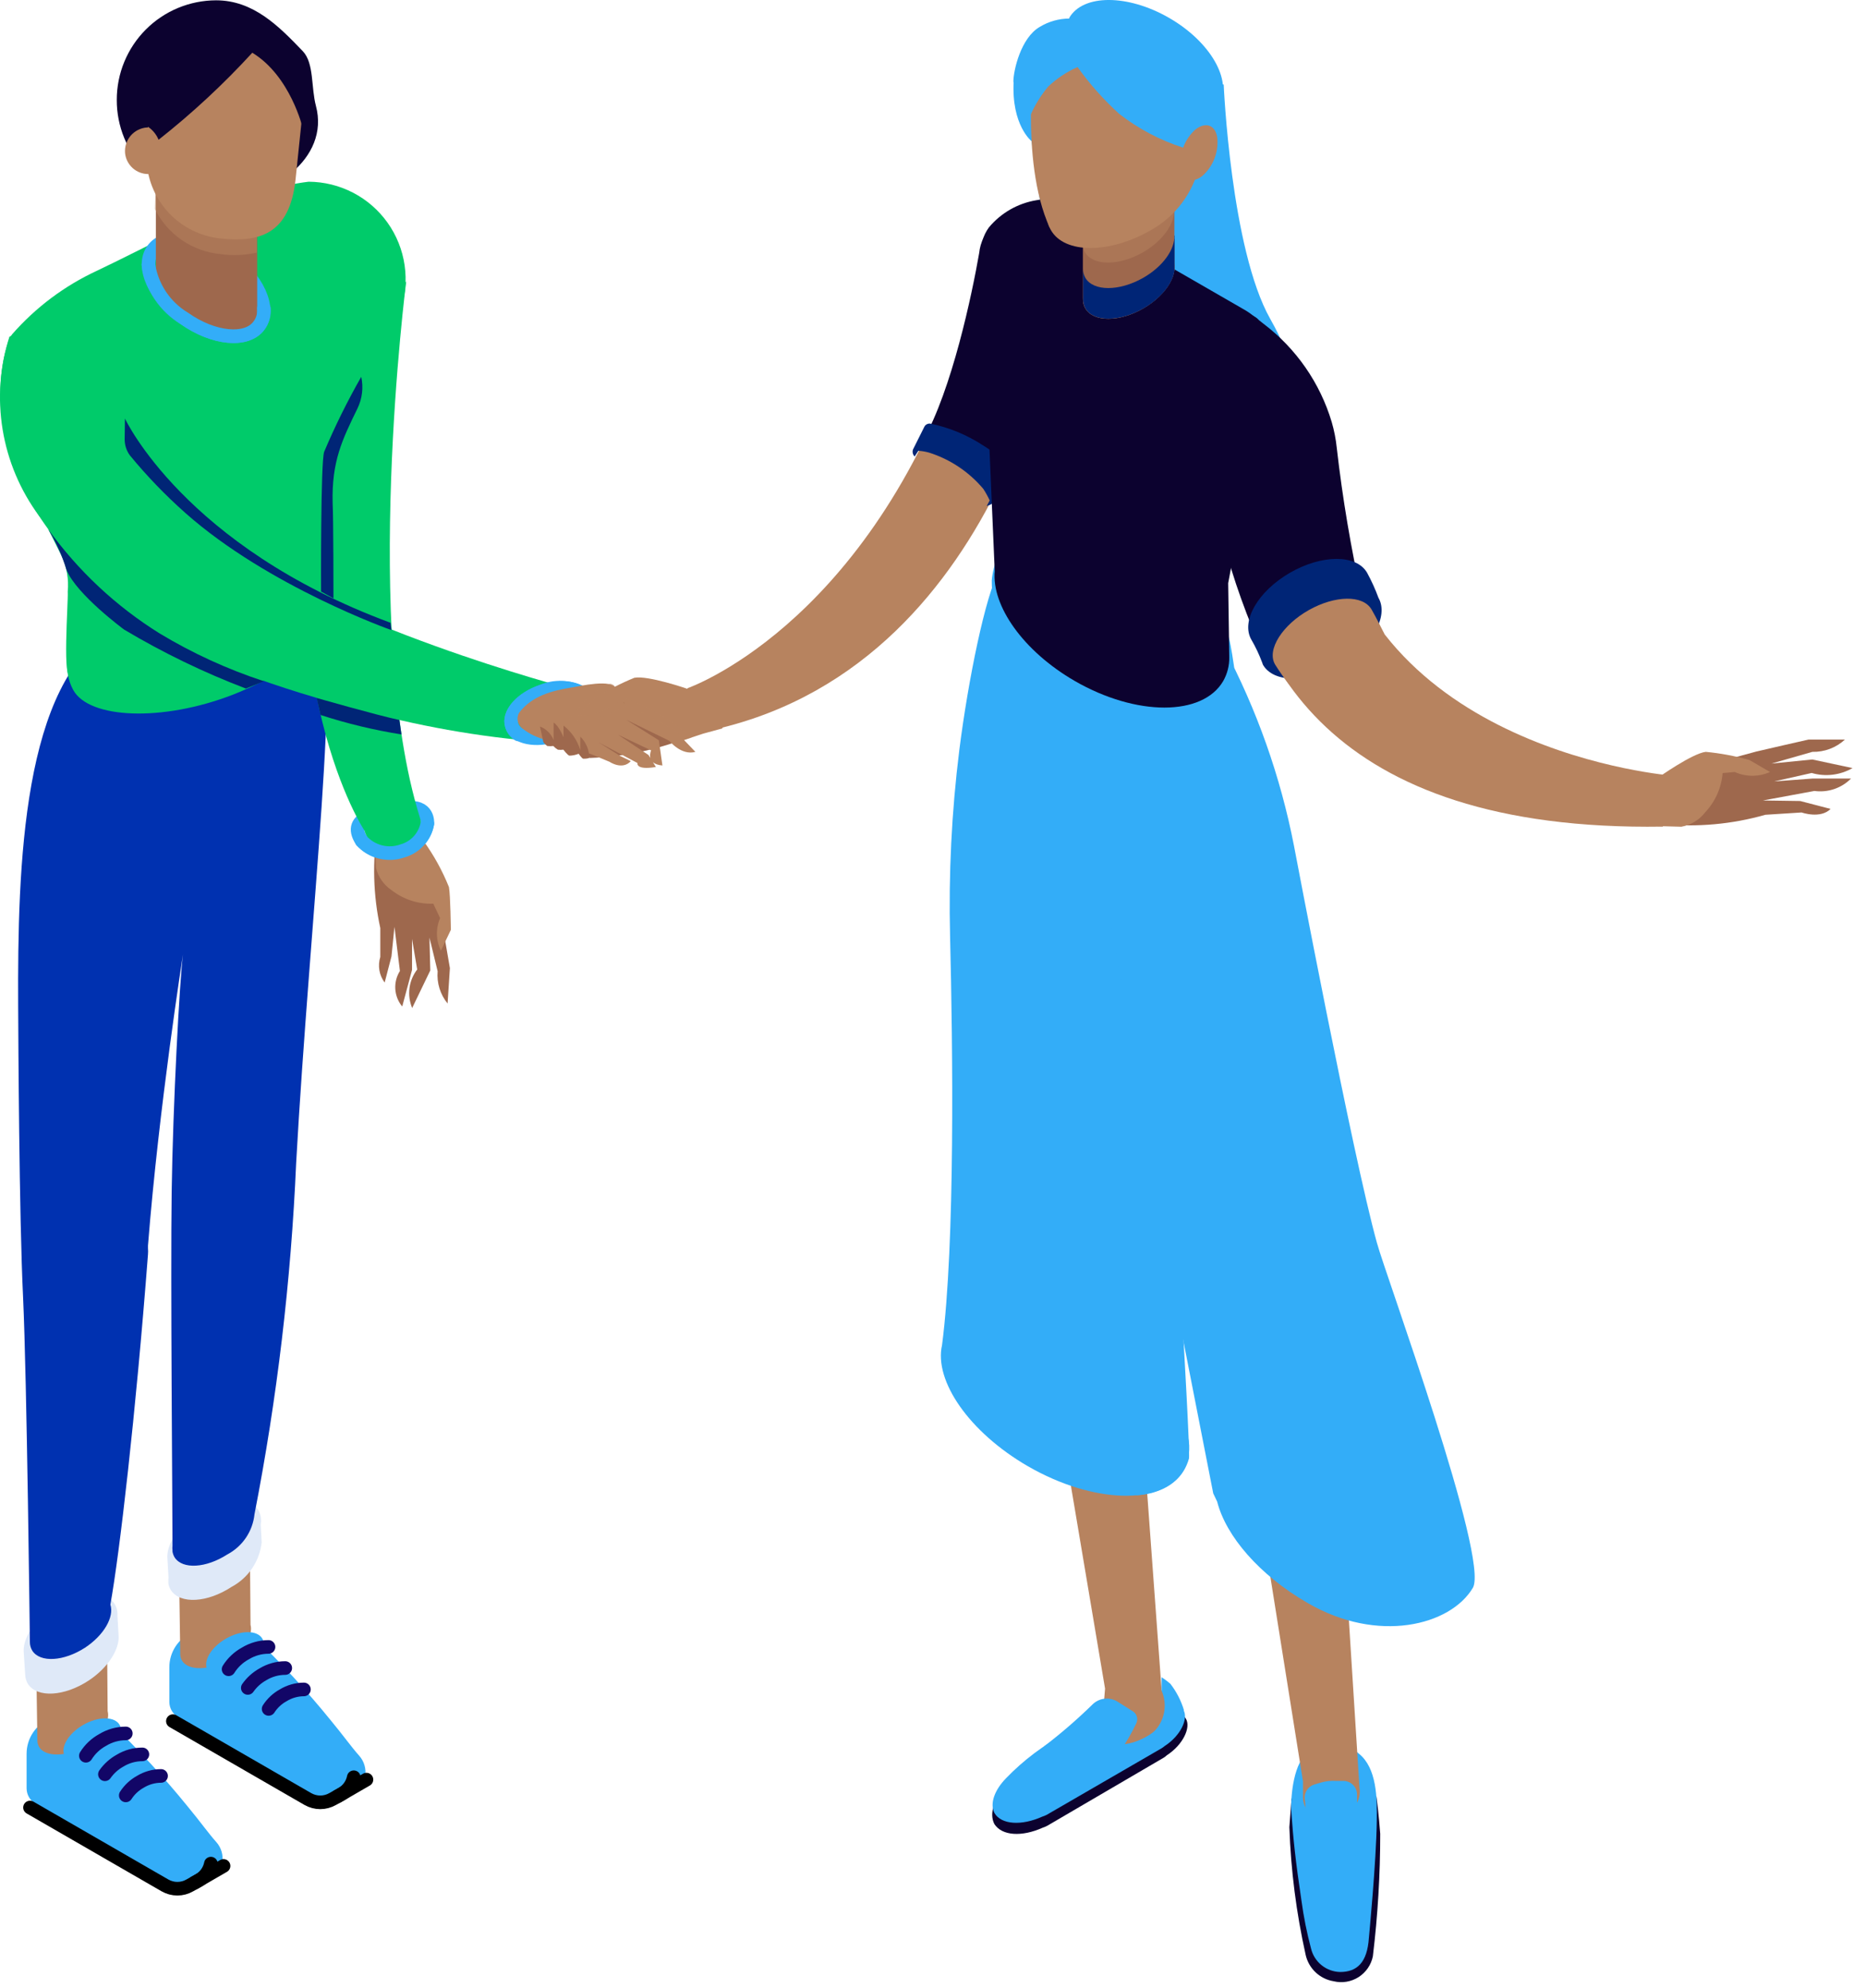 <svg xmlns="http://www.w3.org/2000/svg" width="137" height="146" viewBox="0 0 137 146" fill="none"><path d="M26.553 61.742C26.925 62.146 27.408 62.432 27.942 62.563C28.475 62.695 29.036 62.666 29.553 62.482C30.013 62.352 30.427 62.095 30.749 61.742C31.07 61.388 31.287 60.952 31.373 60.482C31.373 60.482 31.523 59.062 29.733 59.362C27.943 59.662 25.373 59.932 26.553 61.742Z" stroke="#33ADF8" stroke-miterlimit="10" stroke-linecap="round"></path><path d="M28.741 70.233L28.241 72.153C28.043 71.888 27.91 71.579 27.854 71.252C27.799 70.925 27.822 70.589 27.921 70.273V68.153C27.395 65.74 27.327 63.251 27.721 60.813C27.793 60.497 27.929 60.2 28.122 59.94C28.315 59.68 28.56 59.463 28.841 59.303C29.751 58.713 29.791 59.583 30.131 60.103C30.181 60.201 30.218 60.306 30.241 60.413C30.241 60.413 32.411 67.523 32.461 67.783C32.511 68.043 33.031 71.093 33.031 71.093L32.861 73.693C32.32 73.028 32.058 72.178 32.131 71.323L31.531 68.853L31.591 71.263L30.261 74.023C30.068 73.561 30 73.055 30.065 72.558C30.13 72.061 30.325 71.59 30.631 71.193L30.251 68.953V71.223L29.531 73.913C29.232 73.551 29.054 73.104 29.023 72.636C28.993 72.167 29.111 71.701 29.361 71.303L28.961 68.063L28.741 70.233Z" fill="#9E684D"></path><path d="M26.672 59.153L30.072 58.723C30.132 58.943 31.072 61.723 31.072 61.723C31.84 62.781 32.474 63.929 32.962 65.143C33.072 65.743 33.102 68.283 33.102 68.283L32.372 69.813C32.189 69.442 32.09 69.037 32.079 68.624C32.069 68.212 32.148 67.802 32.312 67.423L31.812 66.363C30.702 66.403 29.615 66.049 28.742 65.363C28.17 64.978 27.763 64.393 27.602 63.723L27.542 61.903L26.672 59.153Z" fill="#B7835F"></path><path d="M43.274 55.662C45.974 55.572 48.633 54.979 51.114 53.912C51.417 53.766 51.685 53.558 51.902 53.301C52.119 53.044 52.28 52.745 52.374 52.422C52.455 52.249 52.497 52.06 52.497 51.868C52.497 51.677 52.455 51.487 52.374 51.314C52.293 51.14 52.175 50.987 52.028 50.864C51.881 50.741 51.709 50.652 51.524 50.602C51.412 50.575 51.296 50.575 51.184 50.602L43.014 50.822C42.744 50.822 42.164 52.002 42.164 52.002L42.364 53.312L42.674 54.392L43.274 55.662Z" fill="#9E684D"></path><path d="M12.434 125.001V122.431C12.434 121.887 12.592 121.355 12.891 120.9C13.19 120.445 13.614 120.087 14.114 119.871L14.894 119.531C15.505 119.265 16.18 119.183 16.837 119.295C17.494 119.407 18.105 119.708 18.594 120.161C20.616 122.091 22.513 124.149 24.274 126.321C25.194 127.431 25.824 128.321 26.364 128.921C26.547 129.124 26.683 129.367 26.76 129.63C26.838 129.893 26.855 130.17 26.811 130.441C26.767 130.712 26.662 130.969 26.505 131.194C26.348 131.419 26.143 131.606 25.904 131.741L25.244 132.111C24.967 132.27 24.653 132.353 24.334 132.353C24.014 132.353 23.701 132.27 23.424 132.111L13.094 126.111C12.897 125.998 12.733 125.837 12.617 125.643C12.502 125.448 12.438 125.227 12.434 125.001Z" fill="#33ADF8"></path><path d="M25.973 130.511C25.922 130.767 25.816 131.01 25.662 131.222C25.508 131.434 25.311 131.611 25.083 131.741L24.423 132.111C24.146 132.269 23.833 132.353 23.513 132.353C23.194 132.353 22.88 132.269 22.603 132.111L12.693 126.391" stroke="black" stroke-miterlimit="10" stroke-linecap="round"></path><path d="M26.904 130.684L24.764 131.924" stroke="black" stroke-miterlimit="10" stroke-linecap="round"></path><path d="M13.123 113.914L18.333 111.914L18.393 119.314C18.603 120.104 17.893 121.214 16.653 121.934C15.413 122.654 13.813 122.724 13.353 121.934C13.265 121.772 13.223 121.588 13.233 121.404L13.123 113.914Z" fill="#B7835F"></path><path d="M17.923 122.657C19.033 122.016 19.633 120.977 19.263 120.337C18.892 119.696 17.693 119.695 16.583 120.336C15.474 120.977 14.874 122.016 15.244 122.657C15.614 123.297 16.814 123.298 17.923 122.657Z" fill="#33ADF8"></path><path d="M19.713 120.941C19.113 120.943 18.525 121.109 18.013 121.421C17.511 121.696 17.087 122.096 16.783 122.581" stroke="#120667" stroke-miterlimit="10" stroke-linecap="round"></path><path d="M20.943 122.492C20.365 122.493 19.798 122.652 19.303 122.952C18.862 123.197 18.483 123.539 18.193 123.952" stroke="#120667" stroke-miterlimit="10" stroke-linecap="round"></path><path d="M22.313 124.062C21.776 124.064 21.251 124.213 20.793 124.493C20.359 124.732 19.991 125.076 19.723 125.493" stroke="#120667" stroke-miterlimit="10" stroke-linecap="round"></path><path d="M1.953 131.352V128.782C1.953 128.238 2.112 127.706 2.411 127.251C2.709 126.796 3.134 126.439 3.633 126.222L4.413 125.882C5.024 125.616 5.7 125.534 6.357 125.646C7.014 125.758 7.624 126.059 8.113 126.512C10.132 128.44 12.025 130.494 13.783 132.662C14.703 133.772 15.333 134.662 15.873 135.262C16.057 135.466 16.192 135.708 16.27 135.972C16.347 136.235 16.365 136.512 16.32 136.783C16.276 137.054 16.172 137.311 16.015 137.536C15.858 137.761 15.652 137.948 15.413 138.082L14.753 138.452C14.476 138.611 14.162 138.695 13.843 138.695C13.524 138.695 13.21 138.611 12.933 138.452L2.603 132.452C2.41 132.34 2.249 132.179 2.135 131.987C2.021 131.794 1.959 131.576 1.953 131.352Z" fill="#33ADF8"></path><path d="M15.483 136.854C15.431 137.111 15.325 137.354 15.172 137.566C15.018 137.778 14.821 137.955 14.593 138.084L13.933 138.454C13.656 138.613 13.342 138.697 13.023 138.697C12.704 138.697 12.39 138.613 12.113 138.454L2.203 132.734" stroke="black" stroke-miterlimit="10" stroke-linecap="round"></path><path d="M16.413 137.023L14.273 138.263" stroke="black" stroke-miterlimit="10" stroke-linecap="round"></path><path d="M2.633 120.254L7.843 118.254L7.903 125.654C8.113 126.444 7.403 127.554 6.163 128.274C4.923 128.994 3.323 129.064 2.863 128.274C2.775 128.112 2.733 127.928 2.743 127.744L2.633 120.254Z" fill="#B7835F"></path><path d="M12.373 115.851L12.293 114.471C12.193 113.471 13.043 112.081 14.503 111.131C16.283 109.961 18.273 109.851 18.953 110.881C19.144 111.2 19.211 111.577 19.143 111.941L19.213 113.261C19.137 113.945 18.897 114.599 18.512 115.169C18.127 115.739 17.609 116.206 17.003 116.531C15.223 117.701 13.233 117.811 12.553 116.781C12.46 116.635 12.395 116.472 12.363 116.301V116.151C12.357 116.051 12.361 115.951 12.373 115.851Z" fill="#DFE9F8"></path><path d="M1.743 121.344C1.653 120.344 2.493 118.964 3.953 118.014C5.733 116.844 7.723 116.734 8.403 117.764C8.566 118.024 8.643 118.328 8.623 118.634L8.703 120.054C8.813 121.054 7.963 122.454 6.503 123.414C4.723 124.584 2.733 124.694 2.053 123.664C1.935 123.47 1.866 123.251 1.853 123.024L1.743 121.344Z" fill="#DFE9F8"></path><path d="M1.694 95.261C1.404 89.261 1.344 76.132 1.334 73.832C1.284 63.532 1.654 50.032 8.334 46.231C14.614 42.661 20.374 42.551 23.374 45.392C25.174 47.062 22.744 67.391 21.744 85.391C21.368 94.059 20.345 102.686 18.684 111.201C18.619 111.82 18.402 112.412 18.053 112.927C17.704 113.442 17.234 113.862 16.684 114.152C15.134 115.152 13.404 115.262 12.824 114.372C12.742 114.237 12.687 114.087 12.664 113.932V113.852C12.65 113.732 12.65 113.611 12.664 113.492C12.664 110.492 12.514 93.811 12.604 87.492C12.694 81.171 13.184 72.022 13.434 70.102C13.434 70.102 11.674 81.231 10.864 91.472V91.662C10.878 91.814 10.878 91.969 10.864 92.121C9.964 103.892 8.774 114.122 8.104 117.832C8.394 118.742 7.634 120.082 6.234 121.002C4.684 122.002 2.954 122.112 2.374 121.222C2.254 121.026 2.192 120.801 2.194 120.572C2.194 120.572 1.974 101.272 1.694 95.261Z" fill="#0031B0"></path><path d="M8.574 7.333C8.57 8.295 8.756 9.247 9.121 10.136C9.486 11.025 10.024 11.834 10.702 12.515C11.38 13.196 12.186 13.736 13.074 14.105C13.961 14.474 14.913 14.663 15.874 14.663C19.874 14.663 24.234 11.663 23.194 7.773C22.834 6.413 23.064 4.653 22.244 3.773C20.474 1.923 18.604 0.023 15.864 0.023C14.906 0.025 13.957 0.215 13.071 0.583C12.186 0.951 11.382 1.49 10.705 2.169C10.028 2.847 9.492 3.653 9.126 4.539C8.76 5.425 8.573 6.375 8.574 7.333Z" fill="#0C022F"></path><path d="M7.447 128.989C8.556 128.348 9.156 127.31 8.786 126.669C8.416 126.028 7.216 126.027 6.107 126.668C4.997 127.309 4.398 128.348 4.768 128.989C5.138 129.63 6.337 129.63 7.447 128.989Z" fill="#33ADF8"></path><path d="M9.235 127.293C8.635 127.294 8.047 127.461 7.535 127.773C7.032 128.048 6.608 128.447 6.305 128.933" stroke="#120667" stroke-miterlimit="10" stroke-linecap="round"></path><path d="M10.453 128.832C9.875 128.832 9.307 128.991 8.813 129.292C8.372 129.537 7.992 129.879 7.703 130.292" stroke="#120667" stroke-miterlimit="10" stroke-linecap="round"></path><path d="M11.824 130.414C11.288 130.416 10.762 130.565 10.304 130.844C9.871 131.084 9.503 131.427 9.234 131.844" stroke="#120667" stroke-miterlimit="10" stroke-linecap="round"></path><path d="M29.824 20.664C29.824 20.664 26.534 46.284 30.824 60.024C30.937 60.377 30.942 60.754 30.841 61.11C30.74 61.466 30.536 61.784 30.254 62.024C29.964 62.268 29.622 62.442 29.254 62.534C28.719 62.635 28.166 62.531 27.703 62.244C27.241 61.957 26.902 61.508 26.754 60.984C26.754 60.984 19.754 50.524 23.124 28.924L29.824 20.664Z" fill="#00CB6A"></path><path d="M22.663 13.344C21.589 13.472 20.53 13.71 19.503 14.054C15.823 15.414 10.433 18.314 7.113 19.884C4.742 20.984 2.627 22.568 0.903 24.534L0.733 24.764C0.733 24.764 -2.097 31.134 3.543 38.864L4.543 40.864C4.908 41.668 5.056 42.554 4.973 43.434C5.023 44.214 4.533 50.374 5.253 49.574L6.203 46.364L23.373 42.564C23.373 42.564 23.093 35.654 23.193 35.074C23.763 31.694 29.393 22.824 29.393 22.824C29.762 21.749 29.869 20.602 29.706 19.478C29.543 18.354 29.116 17.285 28.458 16.359C27.801 15.433 26.932 14.676 25.925 14.152C24.917 13.628 23.799 13.351 22.663 13.344Z" fill="#00CB6A"></path><path d="M5.373 50.663C6.523 52.783 11.903 53.033 17.123 51.004C24.663 48.023 23.693 44.663 23.373 40.584C23.093 37.353 16.103 37.663 11.253 40.464C6.403 43.264 3.813 47.773 5.373 50.663Z" fill="#00CB6A"></path><path d="M19.036 23.888C19.922 22.641 18.891 20.388 16.734 18.857C14.577 17.326 12.11 17.095 11.225 18.343C10.339 19.59 11.37 21.843 13.527 23.374C15.684 24.906 18.151 25.136 19.036 23.888Z" stroke="#33ADF8" stroke-miterlimit="10" stroke-linecap="round"></path><path d="M11.443 20.762V12.762H18.883V23.662C18.823 26.052 12.543 23.922 11.443 20.762Z" fill="#9E684D"></path><path d="M10.895 19.441C11.017 20.248 11.316 21.018 11.768 21.697C12.221 22.376 12.817 22.948 13.514 23.371C15.675 24.901 18.134 25.131 19.024 23.891C19.288 23.538 19.412 23.1 19.375 22.661" stroke="#33ADF8" stroke-miterlimit="10" stroke-linecap="round"></path><g style="mix-blend-mode:multiply" opacity="0.5"><path d="M11.373 15.351C11.828 16.268 12.509 17.053 13.353 17.633C14.196 18.212 15.174 18.566 16.193 18.661C17.079 18.784 17.98 18.747 18.853 18.551V13.891H11.413L11.373 15.351Z" fill="#B7835F"></path></g><path d="M9.182 11.242C9.163 11.014 9.189 10.784 9.258 10.566C9.328 10.349 9.44 10.147 9.587 9.972C9.735 9.797 9.916 9.654 10.119 9.549C10.322 9.444 10.544 9.381 10.772 9.362C10.772 9.362 10.822 9.362 10.862 9.362L11.072 7.362C11.281 5.934 12.034 4.643 13.173 3.758C14.312 2.873 15.749 2.462 17.183 2.612C18.618 2.762 19.939 3.461 20.871 4.562C21.802 5.663 22.272 7.082 22.182 8.522L21.702 13.152C21.272 17.292 18.952 17.802 16.192 17.512C14.923 17.381 13.728 16.854 12.776 16.005C11.825 15.155 11.165 14.027 10.892 12.782C10.466 12.784 10.055 12.627 9.739 12.342C9.423 12.057 9.224 11.665 9.182 11.242Z" fill="#B7835F"></path><path d="M11.643 10.263C11.471 9.849 11.174 9.499 10.793 9.263L10.213 3.683L17.213 0.633L22.743 5.143L22.223 9.393C22.223 9.393 21.323 5.573 18.523 3.873C16.406 6.185 14.105 8.322 11.643 10.263Z" fill="#0C022F"></path><g style="mix-blend-mode:multiply"><path d="M24.482 43.942C24.482 43.942 24.482 38.012 24.422 36.942C24.342 33.862 25.142 32.262 26.242 30.002C26.594 29.279 26.693 28.458 26.522 27.672C25.508 29.45 24.599 31.286 23.802 33.172C23.532 33.862 23.572 43.442 23.572 43.442L24.482 43.942Z" fill="#002576"></path></g><path d="M41.773 50.553C41.773 50.553 24.223 45.953 15.693 39.383C7.163 32.813 6.693 27.723 6.693 27.723C6.693 27.723 5.353 22.823 0.693 24.723C-0.01 26.928 -0.181 29.268 0.194 31.552C0.569 33.837 1.481 35.999 2.853 37.863C7.553 44.063 11.003 48.033 26.053 52.033C30.545 53.298 35.151 54.119 39.803 54.483L41.773 50.553Z" fill="#00CB6A"></path><path d="M89.843 6.214C89.843 6.214 90.363 18.294 93.263 23.424C97.093 30.194 93.413 31.114 93.413 31.114L77.263 21.244L75.743 10.374C75.743 10.374 74.243 9.204 74.423 5.964L79.843 3.664L89.843 6.214Z" fill="#33ADF8"></path><path d="M94.824 132.082L94.664 134.172C94.772 137.336 95.174 140.482 95.864 143.572C95.977 144.059 96.232 144.502 96.597 144.844C96.962 145.186 97.42 145.411 97.914 145.492C98.224 145.567 98.545 145.579 98.859 145.527C99.174 145.474 99.474 145.36 99.743 145.189C100.012 145.018 100.243 144.795 100.424 144.532C100.605 144.27 100.73 143.974 100.794 143.662C101.155 140.675 101.335 137.67 101.334 134.662C101.334 134.662 101.214 133.032 101.054 131.922L94.824 132.082Z" fill="#0C022F"></path><path d="M99.773 128.782L99.543 128.592C99.159 128.282 98.694 128.091 98.203 128.043C97.713 127.995 97.219 128.092 96.783 128.322L96.103 128.682C95.003 129.252 94.723 131.912 94.813 133.142C94.953 135.072 95.113 136.642 95.553 139.582C95.713 140.762 95.947 141.931 96.253 143.082C96.367 143.565 96.638 143.996 97.023 144.309C97.409 144.622 97.886 144.799 98.383 144.812C99.633 144.812 100.383 144.122 100.503 142.302C100.503 142.302 101.043 136.732 101.083 133.702C101.113 132.022 101.083 129.842 99.773 128.782Z" fill="#33ADF8"></path><path d="M85.312 124.494L83.762 103.324H77.652L81.132 124.004L80.842 127.504L85.312 124.494Z" fill="#B7835F"></path><path d="M73.853 131.262C75.034 129.756 76.594 128.59 78.373 127.882L84.552 125.882C85.662 125.482 86.703 125.582 87.073 126.222C87.442 126.862 86.862 128.122 85.662 128.902C85.594 128.965 85.521 129.022 85.442 129.072L76.892 134.072C76.787 134.128 76.676 134.175 76.562 134.212C75.032 134.902 73.562 134.822 73.002 133.942C72.612 133.162 72.983 132.142 73.853 131.262Z" fill="#0C022F"></path><path d="M73.864 130.583C75.161 129.236 76.667 128.108 78.324 127.243L84.414 125.243C85.504 124.843 86.534 124.953 86.894 125.583C87.254 126.213 86.694 127.453 85.504 128.223C85.435 128.282 85.362 128.336 85.284 128.383L76.844 133.273C76.741 133.325 76.634 133.368 76.524 133.403C75.014 134.083 73.524 134.003 73.014 133.143C72.654 132.453 73.014 131.453 73.864 130.583Z" fill="#33ADF8"></path><path d="M84.199 127.511C85.586 126.71 86.335 125.409 85.871 124.606C85.407 123.802 83.906 123.8 82.519 124.601C81.132 125.402 80.384 126.702 80.848 127.506C81.312 128.309 82.812 128.311 84.199 127.511Z" fill="#B7835F"></path><path d="M82.233 128.613C82.689 127.954 83.091 127.258 83.433 126.533C83.502 126.38 83.512 126.208 83.462 126.048C83.413 125.887 83.306 125.751 83.163 125.663L82.053 124.963C81.765 124.782 81.423 124.705 81.084 124.745C80.746 124.785 80.431 124.94 80.193 125.183C79.065 126.286 77.869 127.318 76.613 128.273L82.233 128.613Z" fill="#33ADF8"></path><path d="M86.924 125.584C86.713 124.882 86.374 124.224 85.924 123.644C85.72 123.472 85.507 123.312 85.284 123.164V124.164C85.511 124.679 85.571 125.251 85.456 125.801C85.341 126.352 85.058 126.853 84.644 127.234L84.825 127.744L86.365 126.744L86.924 125.584Z" fill="#33ADF8"></path><path d="M99.813 131.294L98.433 109.484L92.363 110.114L95.663 130.814V132.004C95.67 132.266 95.739 132.522 95.865 132.751C95.991 132.981 96.171 133.176 96.389 133.321C96.606 133.466 96.856 133.557 97.116 133.585C97.376 133.614 97.639 133.579 97.883 133.484L98.753 133.144C99.117 133.006 99.421 132.746 99.614 132.409C99.808 132.072 99.878 131.678 99.813 131.294Z" fill="#B7835F"></path><path d="M101.094 91.274C99.314 84.884 95.004 62.114 95.004 62.114C94.013 57.023 92.274 52.106 89.844 47.524C89.844 47.524 87.574 53.604 81.244 51.074C73.864 48.074 73.354 41.914 73.354 41.914C72.354 43.714 71.084 49.914 70.434 55.064C69.867 59.611 69.64 64.194 69.754 68.774C69.954 76.884 70.134 91.304 69.164 98.774C68.564 101.414 71.164 105.174 75.454 107.664C80.264 110.444 85.394 110.574 86.904 107.964C87.302 107.213 87.416 106.343 87.224 105.514L86.764 97.864L89.074 109.664C89.074 109.664 89.184 109.904 89.364 110.274C90.004 112.784 92.434 115.654 96.004 117.714C101.154 120.714 106.484 119.374 108.134 116.604C109.374 114.484 101.744 93.664 101.094 91.274Z" fill="#33ADF8"></path><g style="mix-blend-mode:multiply"><path d="M86.874 98.072L81.224 66.072L79.514 64.992L83.514 95.992C83.713 97.537 83.793 99.095 83.754 100.652L83.424 109.802C83.424 109.802 86.544 109.802 87.294 107.102C87.374 106.662 86.874 98.072 86.874 98.072Z" fill="#33ADF8"></path></g><path d="M90.214 46.801C89.574 44.611 87.394 42.451 84.594 40.801C82.549 39.566 80.221 38.877 77.834 38.801C75.664 38.801 74.024 39.541 73.254 40.901C73.017 41.444 72.868 42.021 72.814 42.611C72.791 43.774 73.103 44.92 73.714 45.911C75.01 47.913 76.763 49.579 78.828 50.773C80.893 51.968 83.212 52.655 85.594 52.781C87.764 52.781 89.384 52.031 90.174 50.671C90.457 50.142 90.604 49.551 90.604 48.951C90.604 48.951 90.374 47.341 90.214 46.801Z" fill="#33ADF8"></path><path d="M77.923 21.242C77.923 21.242 71.133 24.242 70.303 26.542C63.223 46.162 50.463 50.542 50.463 50.542L52.573 53.542C74.373 48.482 77.923 21.242 77.923 21.242Z" fill="#B7835F"></path><path d="M72.212 17.461C72.039 17.808 71.931 18.185 71.892 18.571C71.372 21.571 69.892 28.631 67.742 32.391L74.002 36.291C75.901 33.696 77.574 30.942 79.002 28.061L72.212 17.461Z" fill="#0C022F"></path><path d="M67.424 33.102C67.684 33.119 67.942 33.163 68.194 33.232C69.754 33.722 71.142 34.649 72.194 35.902C72.371 36.173 72.528 36.458 72.663 36.752L72.444 37.152C72.726 37.085 72.979 36.927 73.163 36.702C73.503 36.24 73.801 35.748 74.053 35.232C74.087 35.162 74.105 35.085 74.105 35.007C74.105 34.929 74.087 34.852 74.053 34.782C73.834 34.282 73.913 33.782 72.183 32.712C71.008 31.942 69.699 31.399 68.323 31.112C68.232 31.096 68.138 31.109 68.055 31.151C67.972 31.192 67.905 31.259 67.864 31.342L67.034 33.002C67.001 33.091 66.995 33.188 67.016 33.28C67.038 33.372 67.085 33.456 67.153 33.522L67.424 33.102Z" fill="#002576"></path><path d="M91.222 22.663L77.902 14.983C77.355 14.668 76.709 14.568 76.092 14.703C74.726 14.928 73.487 15.638 72.602 16.703C72.18 17.281 71.978 17.99 72.032 18.703L73.032 41.943C72.802 44.493 75.122 47.813 78.902 50.003C83.422 52.613 88.302 52.613 89.812 50.003C90.111 49.472 90.263 48.872 90.252 48.263L90.172 42.823L93.362 25.823C93.592 24.823 92.722 23.483 91.222 22.663Z" fill="#0C022F"></path><path d="M83.936 22.65C85.696 21.634 86.646 19.984 86.058 18.965C85.47 17.947 83.566 17.945 81.806 18.961C80.046 19.977 79.096 21.627 79.684 22.645C80.272 23.664 82.176 23.666 83.936 22.65Z" fill="#9E684D"></path><path d="M83.936 17.459C85.696 16.442 86.646 14.793 86.058 13.774C85.47 12.755 83.566 12.753 81.806 13.769C80.046 14.786 79.096 16.435 79.684 17.454C80.272 18.473 82.176 18.475 83.936 17.459Z" fill="#9E684D"></path><path d="M79.502 21.942V16.862L86.222 14.512V19.552L79.502 21.942Z" fill="#9E684D"></path><path d="M83.936 22.65C85.696 21.634 86.646 19.984 86.058 18.965C85.47 17.947 83.566 17.945 81.806 18.961C80.046 19.977 79.096 21.627 79.684 22.645C80.272 23.664 82.176 23.666 83.936 22.65Z" fill="#9E684D"></path><g style="mix-blend-mode:multiply" opacity="0.5"><path d="M86.222 10.383L79.502 12.733V17.813C79.488 18.063 79.543 18.312 79.662 18.533C80.252 19.533 82.152 19.533 83.912 18.533C85.372 17.693 86.252 16.423 86.192 15.433L86.222 10.383Z" fill="#B7835F"></path></g><path d="M86.213 17.303C86.273 18.303 85.393 19.563 83.933 20.403C82.173 21.403 80.273 21.403 79.683 20.403C79.57 20.194 79.515 19.96 79.523 19.723V21.933C79.512 22.184 79.571 22.433 79.693 22.653C80.283 23.653 82.183 23.653 83.943 22.653C85.403 21.813 86.303 20.543 86.233 19.553V17.293L86.213 17.303Z" fill="#002576"></path><path d="M77.153 16.893C78.153 18.653 81.463 18.653 84.513 16.893C85.397 16.394 86.168 15.716 86.778 14.904C87.387 14.091 87.821 13.162 88.053 12.173C88.113 11.873 87.713 11.953 87.693 11.683C87.781 11.267 87.951 10.873 88.193 10.523C87.193 8.763 83.883 8.763 80.833 10.523C77.783 12.283 76.133 15.133 77.153 16.893Z" fill="#B7835F"></path><path d="M88.372 3.504H76.002C76.002 3.504 74.812 11.754 77.062 16.704L87.702 11.594L88.372 3.504Z" fill="#B7835F"></path><path d="M88.372 12.393L88.762 8.393C89.062 8.21 89.316 7.96 89.502 7.662C90.502 5.912 88.872 3.062 85.832 1.312C82.792 -0.438 79.512 -0.438 78.502 1.312V1.363C77.74 1.366 76.994 1.577 76.342 1.972C74.952 2.772 74.412 5.152 74.402 5.973C74.402 6.322 75.402 8.543 75.662 8.443C75.994 7.693 76.428 6.993 76.952 6.362C77.586 5.764 78.316 5.277 79.112 4.923C80.007 6.175 81.033 7.328 82.172 8.363C83.578 9.458 85.166 10.297 86.862 10.842L88.372 12.393Z" fill="#33ADF8"></path><path d="M89.373 10.134C89.423 10.651 89.35 11.171 89.16 11.655C88.971 12.137 88.671 12.569 88.283 12.914C87.543 13.504 86.823 13.224 86.683 12.284C86.633 11.768 86.706 11.247 86.896 10.764C87.085 10.281 87.386 9.849 87.773 9.504C88.543 8.914 89.253 9.194 89.373 10.134Z" fill="#B7835F"></path><path d="M97.544 36.662C100.094 55.232 122.804 56.962 122.804 56.962C122.804 56.962 122.204 60.682 122.074 60.702C97.494 61.082 91.294 48.462 90.404 37.832C89.764 30.152 97.314 34.912 97.544 36.662Z" fill="#B7835F"></path><path d="M100.003 43.931C99.188 40.283 98.567 36.594 98.143 32.881C98.077 32.241 97.953 31.608 97.773 30.991C96.914 28.118 95.163 25.593 92.773 23.781L92.443 23.521C92.306 23.365 92.132 23.244 91.939 23.169C91.745 23.095 91.535 23.067 91.329 23.09C91.122 23.112 90.924 23.184 90.751 23.299C90.577 23.414 90.434 23.569 90.333 23.751C88.743 26.561 87.043 34.081 91.963 46.161L100.003 43.931Z" fill="#0C022F"></path><path d="M96.022 134.323L95.793 132.123C95.764 131.889 95.82 131.651 95.95 131.453C96.08 131.256 96.275 131.11 96.502 131.043L96.903 130.923C97.303 130.798 97.724 130.751 98.142 130.783H98.692C98.947 130.799 99.186 130.911 99.361 131.097C99.536 131.283 99.633 131.528 99.632 131.783V134.163L96.022 134.323Z" fill="#33ADF8"></path><path d="M132.171 58.822L134.401 59.403C133.651 60.153 132.271 59.663 132.271 59.663L129.611 59.833C127.163 60.53 124.605 60.761 122.071 60.513C121.741 60.459 121.425 60.337 121.144 60.155C120.864 59.972 120.624 59.733 120.441 59.453C120.312 59.309 120.215 59.14 120.159 58.955C120.102 58.77 120.087 58.575 120.115 58.384C120.143 58.193 120.212 58.01 120.319 57.849C120.426 57.688 120.566 57.553 120.731 57.453C120.824 57.389 120.93 57.348 121.041 57.333L128.931 55.193C129.191 55.123 132.771 54.312 132.771 54.312H135.451C134.801 54.911 133.945 55.233 133.061 55.212L130.061 56.072L133.061 55.773L136.011 56.403C135.562 56.662 135.064 56.827 134.548 56.889C134.033 56.951 133.51 56.908 133.011 56.763L130.261 57.383L133.071 57.172H135.901C135.554 57.522 135.131 57.786 134.664 57.944C134.197 58.102 133.7 58.15 133.211 58.083L129.431 58.782L132.171 58.822Z" fill="#9E684D"></path><path d="M118.753 59.661L118.473 56.851C118.703 56.801 121.473 57.111 121.743 57.101C121.743 57.101 124.233 55.331 125.233 55.211C126.318 55.315 127.393 55.516 128.443 55.811L129.953 56.691C129.545 56.874 129.104 56.968 128.658 56.968C128.211 56.968 127.77 56.874 127.363 56.691L126.473 56.771C126.387 57.844 125.939 58.856 125.203 59.641C124.771 60.205 124.143 60.587 123.443 60.711L121.573 60.661L118.753 59.661Z" fill="#B7835F"></path><path d="M101.203 43.893C100.972 43.264 100.694 42.652 100.373 42.063C99.593 40.703 97.053 40.703 94.703 42.063C92.353 43.423 91.093 45.613 91.873 46.973C92.184 47.506 92.448 48.065 92.663 48.643C92.68 48.701 92.7 48.758 92.723 48.813C93.503 50.173 96.043 50.173 98.393 48.813C100.743 47.453 101.983 45.253 101.203 43.893Z" fill="#002576"></path><path d="M100.703 44.764C101.003 45.274 101.633 46.534 101.633 46.534C100.972 47.666 100.066 48.636 98.983 49.374C97.583 49.895 96.106 50.182 94.613 50.224C94.255 49.765 93.921 49.288 93.613 48.794C92.973 47.694 94.193 45.864 96.103 44.794C98.013 43.724 100.063 43.664 100.703 44.764Z" fill="#B7835F"></path><path d="M40.875 53.956C42.397 53.441 43.39 52.31 43.092 51.431C42.795 50.553 41.319 50.258 39.797 50.774C38.275 51.289 37.282 52.419 37.58 53.298C37.878 54.177 39.353 54.471 40.875 53.956Z" stroke="#33ADF8" stroke-miterlimit="10" stroke-linecap="round"></path><path d="M42.674 50.873C42.233 50.645 41.748 50.518 41.252 50.499C40.756 50.48 40.262 50.57 39.804 50.763C38.284 51.282 37.284 52.413 37.584 53.292C37.658 53.559 37.83 53.787 38.064 53.932" stroke="#33ADF8" stroke-miterlimit="10" stroke-linecap="round"></path><path d="M49.464 53.553C49.464 53.553 45.874 51.613 45.634 51.553C45.554 51.553 44.814 51.363 43.894 51.183L45.214 50.583C45.014 49.813 42.454 50.403 42.044 50.473C40.524 50.713 39.044 51.103 38.104 52.353C38 52.546 37.97 52.771 38.02 52.984C38.069 53.198 38.195 53.386 38.374 53.513C39.554 54.403 40.224 54.273 43.454 55.403L44.754 55.943C44.754 55.943 45.684 56.583 46.314 55.893L45.534 55.513L43.944 54.513L46.804 56.033C46.804 56.033 46.644 56.573 48.154 56.323L47.614 55.443L45.374 53.953L47.804 55.103C47.804 55.103 47.354 56.103 48.634 56.213L48.374 54.363L45.974 52.853L49.144 54.403C49.144 54.403 50.014 55.503 51.054 55.213L49.464 53.553Z" fill="#B7835F"></path><path d="M53.034 53.492L53.854 49.582C53.614 49.582 50.714 50.522 50.464 50.582C50.464 50.582 47.574 49.582 46.574 49.772C45.565 50.184 44.594 50.686 43.674 51.272L42.484 52.552C42.928 52.604 43.377 52.561 43.803 52.427C44.229 52.292 44.621 52.069 44.954 51.772L45.824 51.592C46.363 52.435 47.11 53.124 47.994 53.592C48.511 54.065 49.16 54.369 49.854 54.462L51.634 53.872L53.034 53.492Z" fill="#B7835F"></path><g style="mix-blend-mode:multiply" opacity="0.5"><path d="M44.773 50.203L43.373 50.973L41.773 52.753C41.773 52.753 42.773 53.403 45.323 52.163L46.103 51.763L49.453 53.553L50.223 54.353L50.783 54.163C49.382 52.954 47.786 51.99 46.063 51.313L44.953 51.743C44.26 52.309 43.376 52.589 42.483 52.523L43.673 51.243L45.143 50.393C45.098 50.338 45.041 50.293 44.978 50.26C44.914 50.228 44.845 50.208 44.773 50.203Z" fill="#B7835F"></path></g><path d="M42.484 55.352C42.484 55.352 42.694 55.663 42.804 55.712C42.96 55.723 43.115 55.706 43.264 55.663C43.264 55.37 43.206 55.081 43.093 54.811C42.979 54.541 42.813 54.297 42.605 54.093V55.093C42.394 54.376 41.963 53.743 41.374 53.282V54.142C41.374 54.142 41.025 53.273 40.645 53.062V54.352C40.559 54.124 40.425 53.917 40.253 53.744C40.08 53.572 39.873 53.438 39.645 53.352L39.895 54.502C39.975 54.608 40.069 54.702 40.175 54.782C40.324 54.802 40.475 54.802 40.624 54.782C40.721 54.888 40.832 54.979 40.955 55.053C41.09 55.072 41.229 55.072 41.364 55.053C41.364 55.053 41.654 55.443 41.804 55.492C42.038 55.487 42.268 55.44 42.484 55.352Z" fill="#9E684D"></path><g style="mix-blend-mode:multiply"><path d="M3.523 38.844C5.732 41.916 8.521 44.525 11.733 46.524C14.14 47.974 16.703 49.148 19.373 50.024L18.053 50.564C14.954 49.382 11.963 47.933 9.113 46.234C9.113 46.234 5.623 43.664 4.883 41.854C4.562 40.796 4.105 39.784 3.523 38.844Z" fill="#002576"></path></g><g style="mix-blend-mode:multiply"><path d="M9.173 30.734C9.173 30.734 13.533 40.134 28.673 45.734L28.743 46.274C28.743 46.274 19.703 43.084 13.603 37.664C12.133 36.36 10.769 34.943 9.523 33.424C9.274 33.075 9.144 32.654 9.153 32.224L9.173 30.734Z" fill="#002576"></path></g><g style="mix-blend-mode:multiply"><path d="M23.254 51.254C23.254 51.254 27.534 52.484 29.324 52.874L29.474 53.934C27.46 53.613 25.474 53.135 23.534 52.504L23.254 51.254Z" fill="#002576"></path></g><path d="M26.555 61.744C26.927 62.148 27.41 62.434 27.943 62.566C28.477 62.697 29.037 62.669 29.555 62.484C30.015 62.354 30.429 62.098 30.75 61.744C31.072 61.391 31.288 60.954 31.375 60.484" stroke="#33ADF8" stroke-miterlimit="10" stroke-linecap="round"></path></svg>